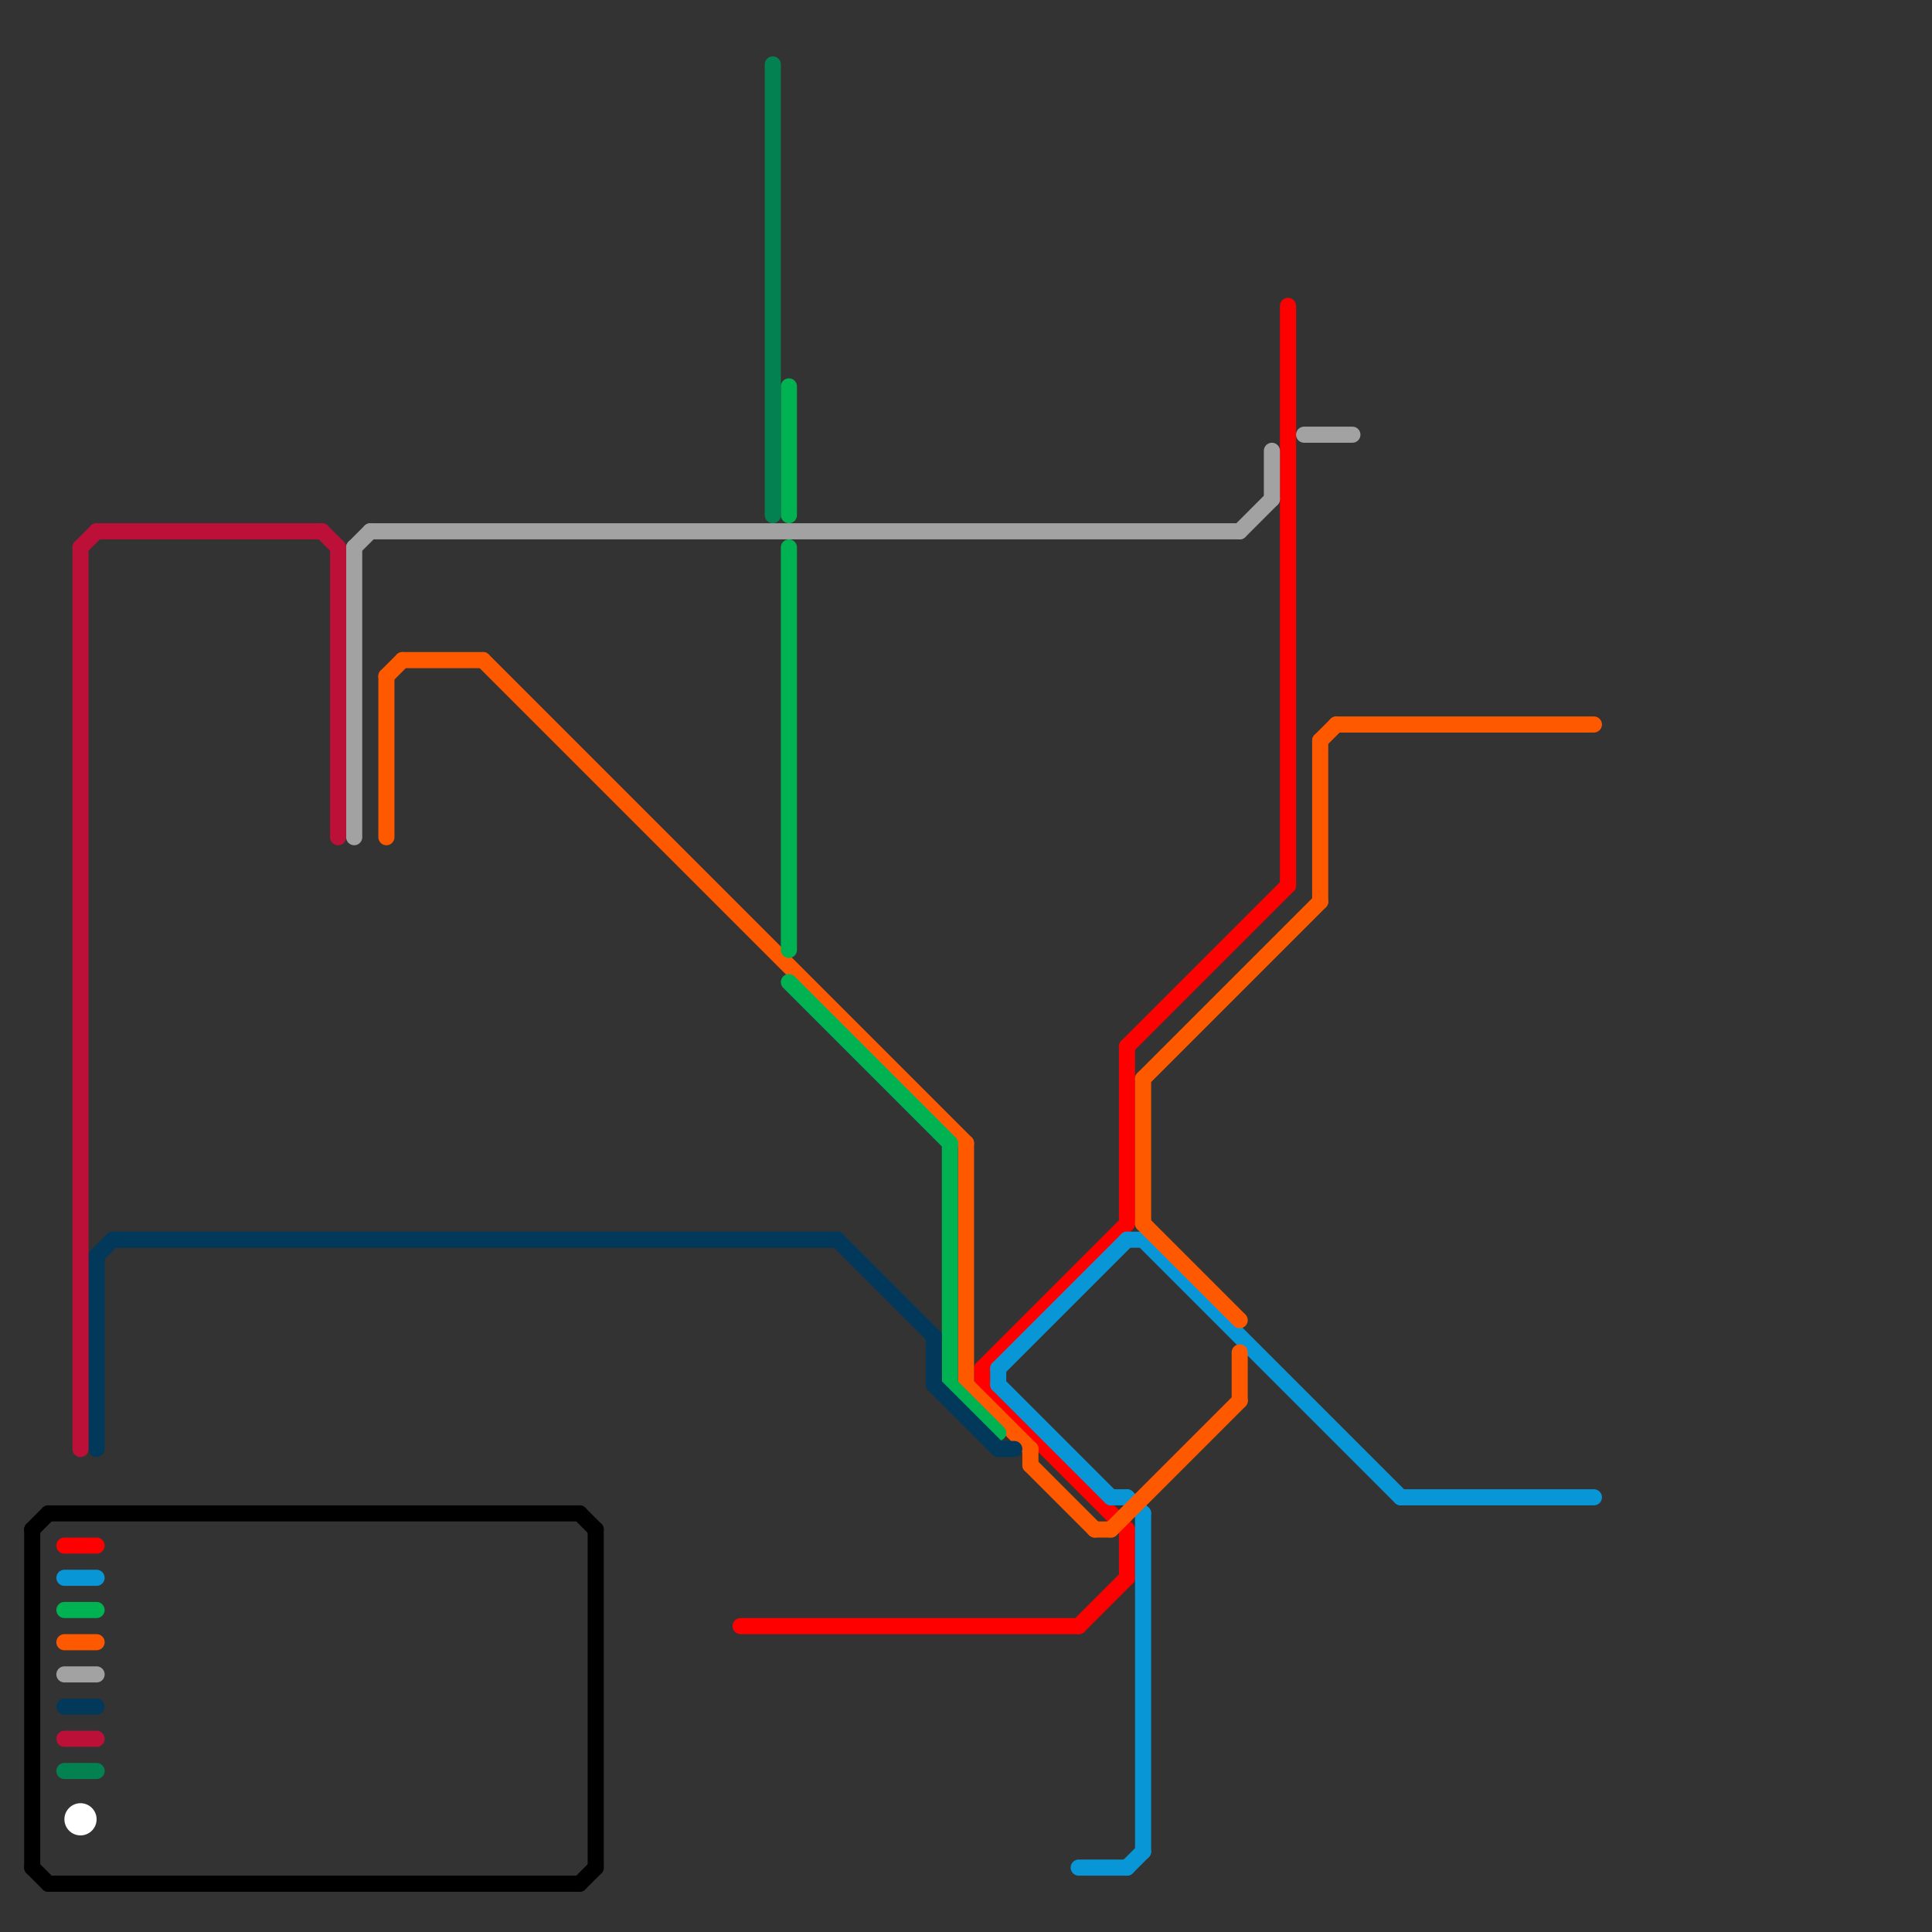 
<svg version="1.1" xmlns="http://www.w3.org/2000/svg" viewBox="0 0 120 120">
<rect x="0" y="0" width="120" height="120" fill="#333333" stroke="none"/>
<style>text { font: 1px Helvetica; font-weight: 600; white-space: pre; dominant-baseline: central; } line { stroke-width: 1; fill: none; stroke-linecap: round; stroke-linejoin: round; } .c0 { stroke: #ff0000 } .c1 { stroke: #0896d7 } .c2 { stroke: #ff5900 } .c3 { stroke: #00b251 } .c4 { stroke: #048151 } .c5 { stroke: #02385a } .c6 { stroke: #a2a2a2 } .c7 { stroke: #bd1038 } .c8 { stroke: #000000 } .c9 { stroke: #ffffff } .w1 { stroke-width: 1; }</style><defs><g id="wm-xf"><circle r="1.2" fill="#000"/><circle r="0.9" fill="#fff"/><circle r="0.6" fill="#000"/><circle r="0.3" fill="#fff"/></g><g id="wm"><circle r="0.6" fill="#000"/><circle r="0.3" fill="#fff"/></g></defs><line class="c0 " x1="70" y1="65" x2="70" y2="76"/><line class="c0 " x1="70" y1="65" x2="80" y2="55"/><line class="c0 " x1="67" y1="101" x2="70" y2="98"/><line class="c0 " x1="46" y1="101" x2="67" y2="101"/><line class="c0 " x1="61" y1="85" x2="70" y2="76"/><line class="c0 " x1="61" y1="85" x2="61" y2="86"/><line class="c0 " x1="61" y1="86" x2="70" y2="95"/><line class="c0 " x1="4" y1="96" x2="6" y2="96"/><line class="c0 " x1="70" y1="95" x2="70" y2="98"/><line class="c0 " x1="80" y1="19" x2="80" y2="55"/><line class="c1 " x1="70" y1="93" x2="71" y2="94"/><line class="c1 " x1="62" y1="85" x2="62" y2="86"/><line class="c1 " x1="71" y1="94" x2="71" y2="115"/><line class="c1 " x1="71" y1="77" x2="87" y2="93"/><line class="c1 " x1="67" y1="116" x2="70" y2="116"/><line class="c1 " x1="70" y1="116" x2="71" y2="115"/><line class="c1 " x1="69" y1="93" x2="70" y2="93"/><line class="c1 " x1="87" y1="93" x2="99" y2="93"/><line class="c1 " x1="4" y1="98" x2="6" y2="98"/><line class="c1 " x1="70" y1="77" x2="71" y2="77"/><line class="c1 " x1="62" y1="86" x2="69" y2="93"/><line class="c1 " x1="62" y1="85" x2="70" y2="77"/><line class="c2 " x1="69" y1="95" x2="77" y2="87"/><line class="c2 " x1="25" y1="41" x2="30" y2="41"/><line class="c2 " x1="4" y1="102" x2="6" y2="102"/><line class="c2 " x1="71" y1="76" x2="77" y2="82"/><line class="c2 " x1="71" y1="67" x2="71" y2="76"/><line class="c2 " x1="24" y1="42" x2="25" y2="41"/><line class="c2 " x1="30" y1="41" x2="60" y2="71"/><line class="c2 " x1="83" y1="45" x2="99" y2="45"/><line class="c2 " x1="64" y1="90" x2="64" y2="91"/><line class="c2 " x1="60" y1="86" x2="64" y2="90"/><line class="c2 " x1="71" y1="67" x2="82" y2="56"/><line class="c2 " x1="82" y1="46" x2="82" y2="56"/><line class="c2 " x1="60" y1="71" x2="60" y2="86"/><line class="c2 " x1="64" y1="91" x2="68" y2="95"/><line class="c2 " x1="68" y1="95" x2="69" y2="95"/><line class="c2 " x1="24" y1="42" x2="24" y2="52"/><line class="c2 " x1="82" y1="46" x2="83" y2="45"/><line class="c2 " x1="77" y1="84" x2="77" y2="87"/><line class="c3 " x1="59" y1="86" x2="62" y2="89"/><line class="c3 " x1="49" y1="34" x2="49" y2="59"/><line class="c3 " x1="59" y1="71" x2="59" y2="86"/><line class="c3 " x1="49" y1="61" x2="59" y2="71"/><line class="c3 " x1="4" y1="100" x2="6" y2="100"/><line class="c3 " x1="49" y1="24" x2="49" y2="32"/><line class="c4 " x1="4" y1="110" x2="6" y2="110"/><line class="c4 " x1="48" y1="4" x2="48" y2="32"/><line class="c5 " x1="58" y1="83" x2="58" y2="86"/><line class="c5 " x1="6" y1="78" x2="6" y2="90"/><line class="c5 " x1="4" y1="106" x2="6" y2="106"/><line class="c5 " x1="62" y1="90" x2="63" y2="90"/><line class="c5 " x1="6" y1="78" x2="7" y2="77"/><line class="c5 " x1="52" y1="77" x2="58" y2="83"/><line class="c5 " x1="58" y1="86" x2="62" y2="90"/><line class="c5 " x1="7" y1="77" x2="52" y2="77"/><line class="c6 " x1="77" y1="33" x2="79" y2="31"/><line class="c6 " x1="79" y1="28" x2="79" y2="31"/><line class="c6 " x1="22" y1="34" x2="22" y2="52"/><line class="c6 " x1="22" y1="34" x2="23" y2="33"/><line class="c6 " x1="4" y1="104" x2="6" y2="104"/><line class="c6 " x1="23" y1="33" x2="77" y2="33"/><line class="c6 " x1="81" y1="27" x2="84" y2="27"/><line class="c7 " x1="4" y1="108" x2="6" y2="108"/><line class="c7 " x1="5" y1="34" x2="6" y2="33"/><line class="c7 " x1="20" y1="33" x2="21" y2="34"/><line class="c7 " x1="5" y1="34" x2="5" y2="90"/><line class="c7 " x1="6" y1="33" x2="20" y2="33"/><line class="c7 " x1="21" y1="34" x2="21" y2="52"/><line class="c8 " x1="36" y1="94" x2="37" y2="95"/><line class="c8 " x1="37" y1="95" x2="37" y2="116"/><line class="c8 " x1="36" y1="117" x2="37" y2="116"/><line class="c8 " x1="2" y1="95" x2="2" y2="116"/><line class="c8 " x1="2" y1="95" x2="3" y2="94"/><line class="c8 " x1="3" y1="94" x2="36" y2="94"/><line class="c8 " x1="2" y1="116" x2="3" y2="117"/><line class="c8 " x1="3" y1="117" x2="36" y2="117"/><circle cx="5" cy="113" r="1" fill="#ffffff" />
</svg>
